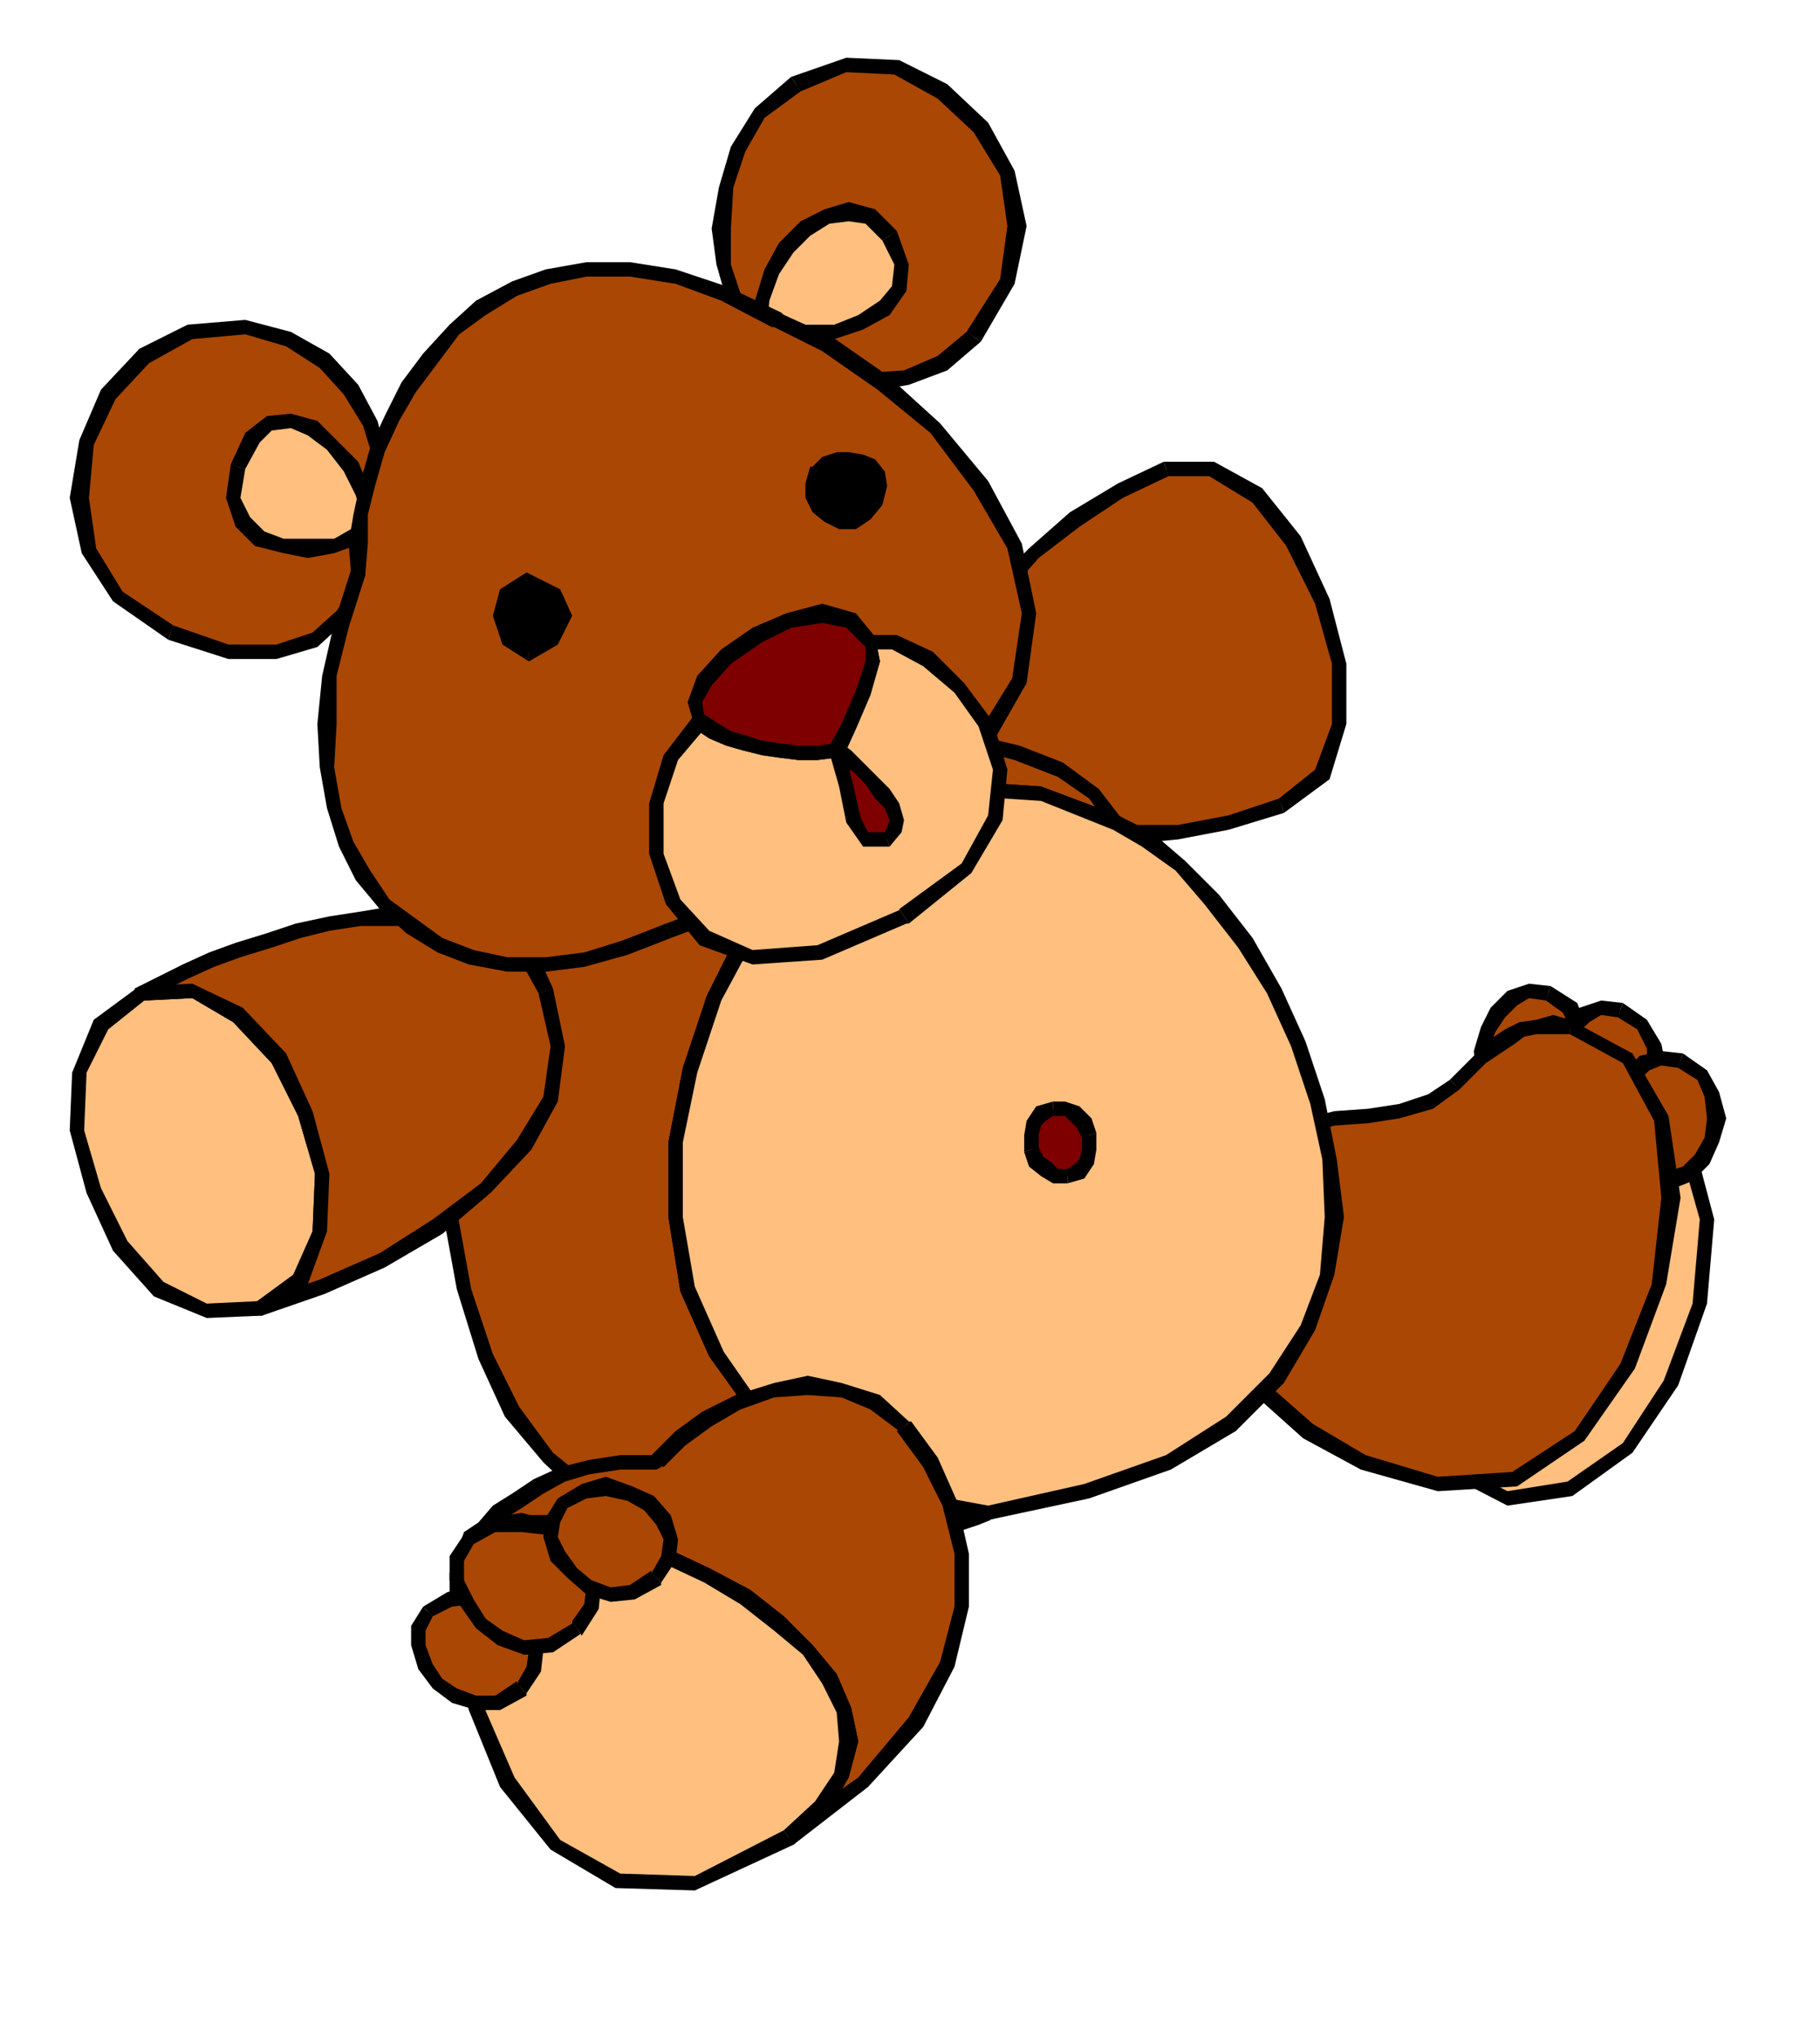 <svg xmlns="http://www.w3.org/2000/svg" width="72.672" height="81.312" fill-rule="evenodd" stroke-linecap="round" preserveAspectRatio="none" viewBox="0 0 757 847"><style>.pen1{stroke:none}.brush2{fill:#ffbf7f}.brush3{fill:#000}.brush4{fill:#aa4705}.brush5{fill:#7f0000}</style><path d="m679 446-11-7-12-2-12 1-12 4-12 7-12 10-10 11-9 14-8 14-6 16-4 16-1 17 2 17 6 16 9 15 13 14 27 14 26-4 24-17 18-27 12-33 3-35-9-33-22-28z" class="pen1 brush2"/><path fill-rule="nonzero" d="M602 607v-1l-12-13-9-14-6-15-1-17v-17l4-15 6-16 8-13 9-14 9-11 12-9 11-7 11-4h12l11 1 10 7 4-6-12-7-13-3-12 2-13 4-13 7-12 11-11 11-9 14-8 15-6 16-4 17-2 17 3 17 6 17 9 16 14 15v-1z" class="pen1 brush3"/><path fill-rule="nonzero" d="m677 449 21 26 9 32-3 35-12 32-17 26-23 16-25 4-25-13-4 4 29 15 27-4 25-18 19-28 12-34 3-35-9-34-23-30z" class="pen1 brush3"/><path d="m644 413-8-1-7 3-6 6-4 7-3 9 1 9 4 9 9 6 9 2 8-2 6-6 4-8 2-10-2-9-4-9-9-6z" class="pen1 brush4"/><path fill-rule="nonzero" d="m631 458-7-5-4-8-1-8 3-8 4-6 5-5 5-3 7 1 2-6-9-1-9 3-7 7-4 8-3 10 1 10 4 10 11 7z" class="pen1 brush3"/><path fill-rule="nonzero" d="m643 416 7 5 4 8 1 8-1 9-4 7-4 5-7 1-8-1-2 6 10 3 9-3 8-7 4-9 3-11-3-10-4-10-11-7z" class="pen1 brush3"/><path d="m674 420-8-1-7 3-6 6-4 7-3 9 1 9 4 9 9 6 9 2 8-3 7-5 4-9 1-9-1-9-5-9-9-6z" class="pen1 brush4"/><path fill-rule="nonzero" d="m661 465-7-5-4-8-1-8 3-8 4-6 5-5 5-3 7 1 2-6-9-1-9 3-7 7-4 8-3 10 1 10 4 10 11 7z" class="pen1 brush3"/><path fill-rule="nonzero" d="m673 423 8 5 4 8v16l-4 8-5 4-7 2-8-1-2 6 10 3 9-4 9-6 4-10 2-10-2-10-6-10-10-7z" class="pen1 brush3"/><path d="m699 441-8-1-7 2-6 6-5 8-2 9 1 9 4 8 9 7 9 2 8-3 6-6 4-8 2-9-2-10-4-8-9-6z" class="pen1 brush4"/><path fill-rule="nonzero" d="m686 486-7-6-4-7v-8l1-8 5-7 5-5 5-2 7 1 2-6-9-1-9 2-7 7-5 9-3 10 2 10 4 9 11 8z" class="pen1 brush3"/><path fill-rule="nonzero" d="m698 444 8 5 3 7 1 9-1 8-4 7-5 5-6 2-8-1-2 6 10 3 10-4 7-7 4-9 3-10-3-11-5-9-10-7z" class="pen1 brush3"/><path d="m653 427-7-1-7 1-6 1-5 3-6 4-6 5-5 5-6 6-10 7-13 4-13 2-14 1-15 4-13 6-13 11-10 18-2 10v14l4 16 8 17 12 18 18 16 23 13 31 9 32-2 27-18 20-29 13-34 5-36-4-33-14-25-24-13z" class="pen1 brush4"/><path fill-rule="nonzero" d="m607 453 6-6 5-5 6-4 6-4 4-3 5-1h14v-6l-7-2-7 2-7 1-6 3-6 4-6 6-5 5-6 6z" class="pen1 brush3"/><path fill-rule="nonzero" d="m507 505 10-17 12-10 12-6 14-4 14-1 13-2 14-4 11-8-4-4-9 6-12 4-13 2-14 1-16 4-14 6-14 12-10 19z" class="pen1 brush3"/><path fill-rule="nonzero" d="m598 614-30-9-22-13-17-15-12-17-8-17-4-15v-14l2-9-6-2-2 11v14l4 17 8 17 12 19 19 17 24 13 32 9zm55-184 22 12 13 24 3 32-4 36-13 33-19 28-26 17-31 2v6l33-2 28-19 21-30 13-35 6-36-5-34-15-26-26-14z" class="pen1 brush3"/><path d="m398 315-4-17 2-18 7-17 12-17 15-16 17-14 19-12 19-9h19l19 11 15 19 12 25 7 26v25l-7 21-17 13-22 7-21 4-21 1-20-2-17-4-15-7-12-8-7-11z" class="pen1 brush4"/><path fill-rule="nonzero" d="m484 192-19 9-20 12-17 15-16 16-12 18-7 18-2 18 4 18 6-2-4-16 2-18 7-16 12-16 14-16 17-13 18-12 19-9z" class="pen1 brush3"/><path fill-rule="nonzero" d="m534 338 19-14 7-23v-25l-7-27-12-26-16-20-20-11h-21l2 6h17l18 11 14 18 12 24 7 25v25l-7 19-15 12z" class="pen1 brush3"/><path fill-rule="nonzero" d="m395 316 8 12 13 9 15 7 18 4 20 3 21-2 21-4 23-7-2-6-21 7-21 4h-21l-20-1-16-4-15-7-11-7-6-10z" class="pen1 brush3"/><path d="m411 629-5 2-9 3-12 3-14 3-16 2-18 2h-19l-19-2-19-5-18-7-18-10-16-14-15-19-11-23-9-28-6-33-1-36 6-32 10-28 15-25 18-21 21-17 24-14 25-11 25-7 25-4 25-1 23 1 20 5 18 7 14 10 9 12-31-12-30-2-27 6-25 12-22 19-18 23-14 27-10 30-6 30v31l5 30 12 27 17 24 25 20 32 15 39 7z" class="pen1 brush4"/><path fill-rule="nonzero" d="m184 503 6 33 9 29 11 24 16 19 16 15 19 10 18 7 20 5 19 2h19l18-2 16-2 14-3 13-3 9-3 5-2-2-6-5 2-9 3-11 3-14 3-16 2-18 2h-19l-19-2-18-5-18-7-17-10-16-13-14-19-11-22-9-27-6-33zm279-158 4-4-10-13-15-11-18-7-21-5-23-2-25 2-25 4-26 7-25 11-25 14-21 18-19 21-15 26-10 28-6 33 1 36h6l-1-36 6-31 10-28 15-24 17-21 21-16 23-14 25-11 24-7 25-4h48l19 5 18 7 13 9 8 11 4-4-4 4 2 2h2l2-1v-3z" class="pen1 brush3"/><path fill-rule="nonzero" d="m412 632-1-6-38-7-31-15-25-19-16-23-12-27-5-29v-31l6-29 10-30 14-26 17-23 22-18 24-12 26-6 30 2 30 12 2-6-32-12-30-2-28 6-26 12-22 20-19 23-14 28-10 30-6 31v31l5 31 12 27 18 25 25 21 33 15 40 7-1-6 1 6 2-1 1-2-1-2-2-1z" class="pen1 brush3"/><path d="m411 629-39-7-32-15-25-20-17-24-12-27-5-30v-31l6-30 10-30 14-27 18-23 22-19 25-12 27-6 30 2 31 12 13 7 14 11 13 14 14 18 12 20 10 22 8 24 5 24 2 24-3 24-8 22-13 21-19 19-26 16-34 12-41 9z" class="pen1 brush2"/><path fill-rule="nonzero" d="m465 339-32-12-30-2-28 6-26 12-22 20-19 23-14 28-10 30-6 31v31l5 31 12 27 18 25 25 21 33 15 40 7v-6l-38-7-31-15-25-19-16-23-12-27-5-29v-31l6-29 10-30 14-26 17-23 22-18 24-12 26-6 30 2 30 12h3l1-2v-3l-2-1z" class="pen1 brush3"/><path fill-rule="nonzero" d="m411 632 42-9 34-12 27-16 20-20 13-22 8-23 4-24-3-24-5-25-8-24-10-22-12-21-14-18-14-14-14-12-14-7-2 6 12 7 14 10 12 14 14 18 12 19 10 22 8 24 5 23 1 24-2 24-8 21-13 20-18 18-25 16-34 12-40 9-2 1-1 2 1 2 2 1z" class="pen1 brush3"/><path d="m444 489 5-2 3-4 1-5v-6l-2-5-4-4-4-2h-5l-5 2-3 4-1 5v6l2 5 4 3 4 3h5z" class="pen1 brush5"/><path fill-rule="nonzero" d="M450 473v-1 6l-1 4-2 2-3 2v6l7-2 4-6 1-6v-7z" class="pen1 brush3"/><path fill-rule="nonzero" d="M438 464h5l2 2 3 3 2 4 6-2-2-6-5-5-6-2h-6 1z" class="pen1 brush3"/><path fill-rule="nonzero" d="M432 477v1-6l1-4 2-2 3-2v-6l-7 2-4 6-1 6v7z" class="pen1 brush3"/><path fill-rule="nonzero" d="M444 486h-4l-3-3-3-2-2-4-6 2 2 6 5 4 5 3h6z" class="pen1 brush3"/><path d="m59 413-17 13-9 20-1 24 7 25 11 23 16 18 20 9 22-1 17-12 8-20 1-24-7-25-11-23-17-18-19-10-21 1z" class="pen1 brush2"/><path fill-rule="nonzero" d="m107 541-21 1-18-9-15-17-11-22-7-24 1-24 9-18 15-12-2-6-19 14-9 22-1 24 7 26 11 24 17 19 22 9 23-1z" class="pen1 brush3"/><path fill-rule="nonzero" d="m60 416 20-1 17 10 16 17 11 22 7 24-1 24-8 18-15 11 2 6 19-13 8-22 1-24-7-26-11-24-18-19-21-10-22 1z" class="pen1 brush3"/><path d="m108 544 17-12 8-20 1-24-7-25-11-23-17-18-19-10-21 1 8-4 10-5 11-5 11-4 13-4 12-4 13-3 13-2 12-1h13l11 1 11 2 9 5 9 5 7 8 5 10 5 23-3 22-11 19-16 18-20 16-23 14-25 11-26 9z" class="pen1 brush4"/><path fill-rule="nonzero" d="m58 410 2 6 20-1 17 10 16 17 11 22 7 24-1 24-8 18-15 11 2 6 19-13 8-22 1-24-7-26-11-24-18-19-21-10-22 1 2 6-2-6-2 1v3l1 2h3z" class="pen1 brush3"/><path fill-rule="nonzero" d="m230 411-5-11-8-9-10-5-9-5-12-2-11-2h-13l-12 2-13 2-14 3-12 4-13 4-11 4-11 5-10 5-8 4 2 6 8-4 10-5 11-5 11-4 13-4 12-4 12-3 13-2h36l10 2 9 5 8 5 6 7 5 9z" class="pen1 brush3"/><path fill-rule="nonzero" d="m107 541 2 6 26-9 25-11 24-14 20-17 17-18 11-20 3-23-5-24-6 2 5 22-3 21-11 18-15 18-20 15-22 14-25 11-26 9 2 6-2-6-2 1v3l1 2h3z" class="pen1 brush3"/><path d="m328 764 14-13 8-13 3-14-2-13-6-13-9-12-12-11-14-11-16-9-17-8-16-7-17-4-15-3h-14l-11 2-9 5 6-5 6-6 8-5 9-6 10-5 11-3 13-2h15l10-10 11-8 13-7 15-5 14-2 14 2 14 5 12 10 11 15 8 17 5 21v22l-6 24-13 24-22 25-31 23z" class="pen1 brush4"/><path fill-rule="nonzero" d="m193 637 4 5 8-4 10-2h14l15 3 16 4 16 7 17 8 15 9 14 11 12 10 8 12 6 12 1 12-2 13-8 12-13 12 4 6 15-14 8-14 4-15-3-14-6-14-10-12-12-12-14-11-17-9-17-8-16-7-18-4-15-3h-14l-12 2-10 6 4 5-4-5v2l1 1 1 1h2z" class="pen1 brush3"/><path fill-rule="nonzero" d="m270 606 3-1h-15l-13 2-12 3-11 5-9 6-8 5-6 7-6 4 4 6 6-6 6-5 8-5 9-6 9-5 10-3 13-2h15l3-1-3 1 2-1 1-2-1-2-2-1z" class="pen1 brush3"/><path fill-rule="nonzero" d="M379 591h-1l-12-11-16-5-14-3-14 3-16 5-14 7-11 8-11 11 6 4 9-9 11-8 12-7 14-5 14-1 14 1 12 5 12 9h-1z" class="pen1 brush3"/><path fill-rule="nonzero" d="m326 761 4 6 31-24 23-25 13-25 6-25v-22l-5-22-8-18-11-15-6 4 11 15 8 16 5 20v22l-6 23-13 23-21 25-31 22 4 6-4-6-2 2 1 2 2 2h3z" class="pen1 brush3"/><path d="m195 640-5 14v25l8 31 13 31 20 26 26 15 32 1 39-19 14-13 8-13 3-14-2-13-6-13-9-12-12-11-14-11-16-9-17-8-16-7-17-4-15-3h-14l-11 2-9 5z" class="pen1 brush2"/><path fill-rule="nonzero" d="m326 761-37 19-31-1-25-14-19-26-13-30-8-30v-25l4-11-4-6-6 17v25l8 32 13 32 21 26 27 16 33 1 41-19z" class="pen1 brush3"/><path fill-rule="nonzero" d="M197 643v-1l8-4 10-2h14l15 3 16 4 16 7 17 8 15 9 14 11 12 10 8 12 6 12 1 12-2 13-8 12-13 12 4 6 15-14 8-14 4-15-3-14-6-14-10-12-12-12-14-11-17-9-17-8-16-7-18-4-15-3h-14l-12 2-10 6v-1z" class="pen1 brush3"/><path d="m178 670-4 7v7l3 9 5 7 7 5 9 3h9l10-6 5-8 1-8-3-8-6-7-8-5-10-3-9 2-9 5z" class="pen1 brush4"/><path fill-rule="nonzero" d="M215 700v-1l-9 6h-8l-8-3-6-4-4-6-3-8v-6l3-6-4-4-5 8v8l3 10 6 8 8 6 10 3h10l11-6v-1z" class="pen1 brush3"/><path fill-rule="nonzero" d="m180 672 8-4 8-1 9 2 7 5 5 6 3 6-1 7-4 7 4 4 6-9 1-9-3-10-7-8-9-5-11-4-10 3-10 6z" class="pen1 brush3"/><path d="m195 640-5 8v9l4 9 6 9 8 6 10 4 11-1 11-7 6-9 1-9-3-10-7-8-10-6-10-2-12 1-10 6z" class="pen1 brush4"/><path fill-rule="nonzero" d="M238 674v1l-10 6-10 1-9-4-7-5-5-8-4-8v-8l4-7-4-4-6 9v10l4 10 7 10 9 7 11 4 12-1 12-8v1z" class="pen1 brush3"/><path fill-rule="nonzero" d="m197 642 9-5h11l9 1 9 6 6 6 3 9-1 8-5 7 4 6 7-11 1-10-3-11-8-10-11-6-11-3-13 2-11 7z" class="pen1 brush3"/><path d="m234 625-4 7-1 7 3 8 6 7 7 6 9 3 9-1 10-6 5-8 1-8-3-8-6-7-8-4-10-3-9 2-9 5z" class="pen1 brush4"/><path fill-rule="nonzero" d="M271 654v-1l-9 6-8 1-8-3-6-5-5-7-3-6 1-6 3-6-4-4-5 8-1 8 3 10 7 7 8 7 10 3 10-1 11-6v-1z" class="pen1 brush3"/><path fill-rule="nonzero" d="m236 627 8-4 8-1 9 2 7 4 5 6 3 6-1 7-4 7 4 4 6-9 1-9-3-10-7-8-9-4-11-4-10 3-10 6z" class="pen1 brush3"/><path d="m316 136-6-4-5-9-4-13-1-15 2-17 5-16 9-15 15-12 21-8 21 1 19 10 16 15 11 19 4 22-4 23-14 23-13 11-15 6-16 2-14-2-13-4-10-6-7-6-1-5z" class="pen1 brush4"/><path fill-rule="nonzero" d="m329 32-15 13-10 16-5 17-3 17 2 15 4 14 5 10 9 5v-6l-3-3-5-8-4-12V95l1-17 5-15 8-14 15-11z" class="pen1 brush3"/><path fill-rule="nonzero" d="m408 142 14-24 5-24-5-23-11-20-17-16-20-10-22-1-23 8 4 6 19-8 20 1 18 10 15 14 11 18 3 21-3 22-14 22z" class="pen1 brush3"/><path fill-rule="nonzero" d="m316 139-3-4 1 8 8 7 11 6 14 4 14 3 17-3 16-6 14-12-6-4-12 10-14 6-15 1-14-1-12-4-9-6-6-5-1-2-3-4 3 4v-3l-2-1h-2l-2 2z" class="pen1 brush3"/><path d="m316 136 1-11 4-12 6-10 8-8 9-5 9-2 9 2 8 8 5 12-1 10-6 8-10 6-11 4-12 1h-11l-8-3z" class="pen1 brush2"/><path fill-rule="nonzero" d="m373 96-9-9-11-3-10 3-10 5-9 9-6 11-4 13-1 11h6l1-11 4-11 6-9 7-7 8-5 8-1 7 1 7 7z" class="pen1 brush3"/><path fill-rule="nonzero" d="m313 136 2 3 9 3 11 1 12-2 12-4 11-6 7-10 1-11-5-14-6 4 5 10-1 9-5 6-9 6-10 4h-12l-11 1-7-3 2 3-2-3h-3l-1 2v2l2 2z" class="pen1 brush3"/><path d="m154 218 4-6 1-10-1-12-4-14-8-14-11-12-15-9-18-5-23 2-19 10-15 16-9 20-3 23 4 22 12 19 22 15 24 8h20l16-5 11-10 8-11 4-12 2-9-2-6z" class="pen1 brush4"/><path fill-rule="nonzero" d="m102 139 17 5 14 9 10 11 8 13 4 13v21l-3 4 4 6 5-8 2-11-2-12-4-15-8-15-12-13-16-9-19-5zM72 260l-21-14-11-18-3-21 2-22 9-19 14-15 18-10 22-2v-6l-24 2-20 10-16 17-9 21-4 24 5 23 13 20 23 16z" class="pen1 brush3"/><path fill-rule="nonzero" d="M152 215v9l-1 8-4 12-7 10-10 9-15 5H95l-23-8-2 6 25 8h20l17-5 12-11 9-12 4-12 3-10-4-8v5-5l-2-1-1 1-1 2v2z" class="pen1 brush3"/><path d="m154 218-3-13-5-11-8-9-8-7-9-3-9 1-7 6-6 12-2 13 4 10 7 7 10 3 10 1 11-1 9-4 6-5z" class="pen1 brush2"/><path fill-rule="nonzero" d="m102 195 6-11 5-5 8-1 7 3 8 6 7 9 5 10 3 12h6l-3-14-5-12-9-9-8-8-11-3-10 1-9 7-6 13z" class="pen1 brush3"/><path fill-rule="nonzero" d="M151 218v-2l-5 4-7 4h-21l-8-3-6-6-4-8 2-12-6-2-2 14 4 12 8 8 12 3 10 2 11-2 11-4 7-6v-2 2-3l-1-2-3-1-2 2z" class="pen1 brush3"/><path d="m278 387-18 7-17 5-16 2h-16l-15-3-13-5-12-8-11-9-9-12-7-13-5-15-3-17v-18l1-20 5-21 7-22v-12l1-12 3-13 4-14 6-13 7-13 9-12 10-12 11-9 14-8 14-5 16-3h18l19 3 20 7 22 11 21 10 23 16 22 19 19 24 14 25 6 28-4 28-16 27-23 23-21 18-20 12-18 9-16 5-13 4-11 3-8 3z" class="pen1 brush4"/><path fill-rule="nonzero" d="M146 238v-1l-7 22-5 22-2 20 1 18 3 17 5 16 7 14 10 12 11 10 13 8 13 5 16 3h16l16-2 18-5 18-7-2-6-18 7-16 5-16 2h-16l-14-3-13-5-11-8-11-8-8-12-7-12-5-14-3-17 1-18v-20l5-20 7-22v-1 1-3l-2-1h-2l-2 2z" class="pen1 brush3"/><path fill-rule="nonzero" d="M324 130h1l-23-11-21-7-19-3h-18l-17 3-14 5-15 8-11 10-11 12-9 12-7 14-6 13-4 14-3 14-2 12 1 12h6l1-12v-12l3-12 4-14 6-13 7-12 9-12 9-12 11-8 13-8 14-5 15-3h18l19 3 19 7 21 11h1-1 3l2-2 1-2-2-2z" class="pen1 brush3"/><path fill-rule="nonzero" d="M410 312h1l16-28 4-29-6-29-14-26-20-24-22-20-23-16-22-10-2 6 20 10 23 16 22 18 18 24 14 24 6 27-4 27-16 26h1z" class="pen1 brush3"/><path fill-rule="nonzero" d="m279 390 8-3 11-3 13-4 16-5 18-9 21-12 21-19 23-23-4-4-23 23-21 17-19 12-18 9-16 5-13 4-11 3-8 3z" class="pen1 brush3"/><path d="m219 242-8 5-2 9 3 10 8 5 10-5 4-10-3-9-12-5z" class="pen1 brush3"/><path fill-rule="nonzero" d="m220 267-5-3-2-8 1-7 5-3v-8l-11 7-3 11 4 12 11 7z" class="pen1 brush3"/><path fill-rule="nonzero" d="m219 246 10 3 1 7-2 8-8 3v8l12-7 6-12-5-11-14-7z" class="pen1 brush3"/><path d="m340 196-2 5v5l3 5 4 3 5 3h5l5-3 4-5 2-7-1-5-3-3-4-2-5-1h-5l-4 2-4 3z" class="pen1 brush3"/><path fill-rule="nonzero" d="m361 208-3 4-4 2h-3l-4-3-3-2-3-4v-4l2-3-6-4-2 7v6l3 6 5 4 6 3h7l6-4 5-6z" class="pen1 brush3"/><path fill-rule="nonzero" d="M343 198h-1l4-2 2-2h5l4 1 3 2 2 1 1 4-2 6 6 2 2-8-1-6-4-5-5-2-6-1h-5l-6 2-4 4h-1z" class="pen1 brush3"/><path d="m291 300-12 15-6 19v21l7 20 13 15 20 8 28-2 35-15 26-20 12-21 2-20-6-19-11-15-13-12-14-7h-10l1 8-4 13-6 14-5 10-8 1h-8l-8-1-7-1-7-2-7-2-6-3-6-4z" class="pen1 brush2"/><path fill-rule="nonzero" d="M374 378h1l-35 15-27 2-18-8-12-13-7-19v-21l6-18 11-13-4-6-13 17-6 20v21l7 21 14 17 22 8 29-2 35-15h1z" class="pen1 brush3"/><path fill-rule="nonzero" d="m364 265-1 5h8l13 7 13 11 10 14 6 18-2 19-11 20-26 19 4 6 26-21 13-22 2-21-6-20-12-16-13-13-15-7h-12l-1 5 1-5-2 1v3l1 2h3z" class="pen1 brush3"/><path fill-rule="nonzero" d="m348 315 3-1 5-11 6-14 4-14-2-10-4 4v6l-4 12-6 14-5 9 3-1-3 1v3l2 2 2 1 2-2z" class="pen1 brush3"/><path fill-rule="nonzero" d="M293 303h-4l6 4 7 3 7 2 8 2 7 1 8 1h8l8-1v-6l-8 1h-8l-8-1-7-1-6-2-7-2-5-3-6-4h-4 4-3l-2 1-1 3 2 2z" class="pen1 brush3"/><path d="m362 267 1 8-4 13-6 14-5 10-8 1h-8l-8-1-7-1-7-2-7-2-6-3-6-4-2-8 4-9 9-10 13-9 13-6 14-3 12 3 8 9z" class="pen1 brush5"/><path fill-rule="nonzero" d="m348 315 3-1 5-11 6-14 4-14-2-10-4 4v6l-4 12-6 14-5 9 3-1-3 1v3l2 2 2 1 2-2z" class="pen1 brush3"/><path fill-rule="nonzero" d="M289 302v1l6 4 7 3 7 2 8 2 7 1 8 1h8l8-1v-6l-8 1h-8l-8-1-7-1-6-2-7-2-5-3-6-4v1-1h-3l-2 1-1 3 2 2z" class="pen1 brush3"/><path fill-rule="nonzero" d="m364 265 1 1-9-11-14-4-15 4-14 6-13 9-10 11-4 11 3 10 4-4-1-6 4-7 8-9 13-9 12-6 13-2 10 2 7 7 1 1-1-1 2 2h2l2-1v-3z" class="pen1 brush3"/><path d="m348 312 4 15 3 14 5 8h9l3-4 1-4-2-6-4-5-5-6-5-5-5-4-4-3z" class="pen1 brush5"/><path fill-rule="nonzero" d="M368 346h-7l-3-6-3-13-4-16-6 2 4 14 3 15 7 10h11z" class="pen1 brush3"/><path fill-rule="nonzero" d="m351 311-5 4 4 3 5 3 5 5 4 6 4 4 2 5-1 3-1 2 2 6 5-6 1-5-2-7-4-6-6-6-5-5-5-5-4-3-5 4 5-4h-3l-2 1-1 3 2 2z" class="pen1 brush3"/></svg>
